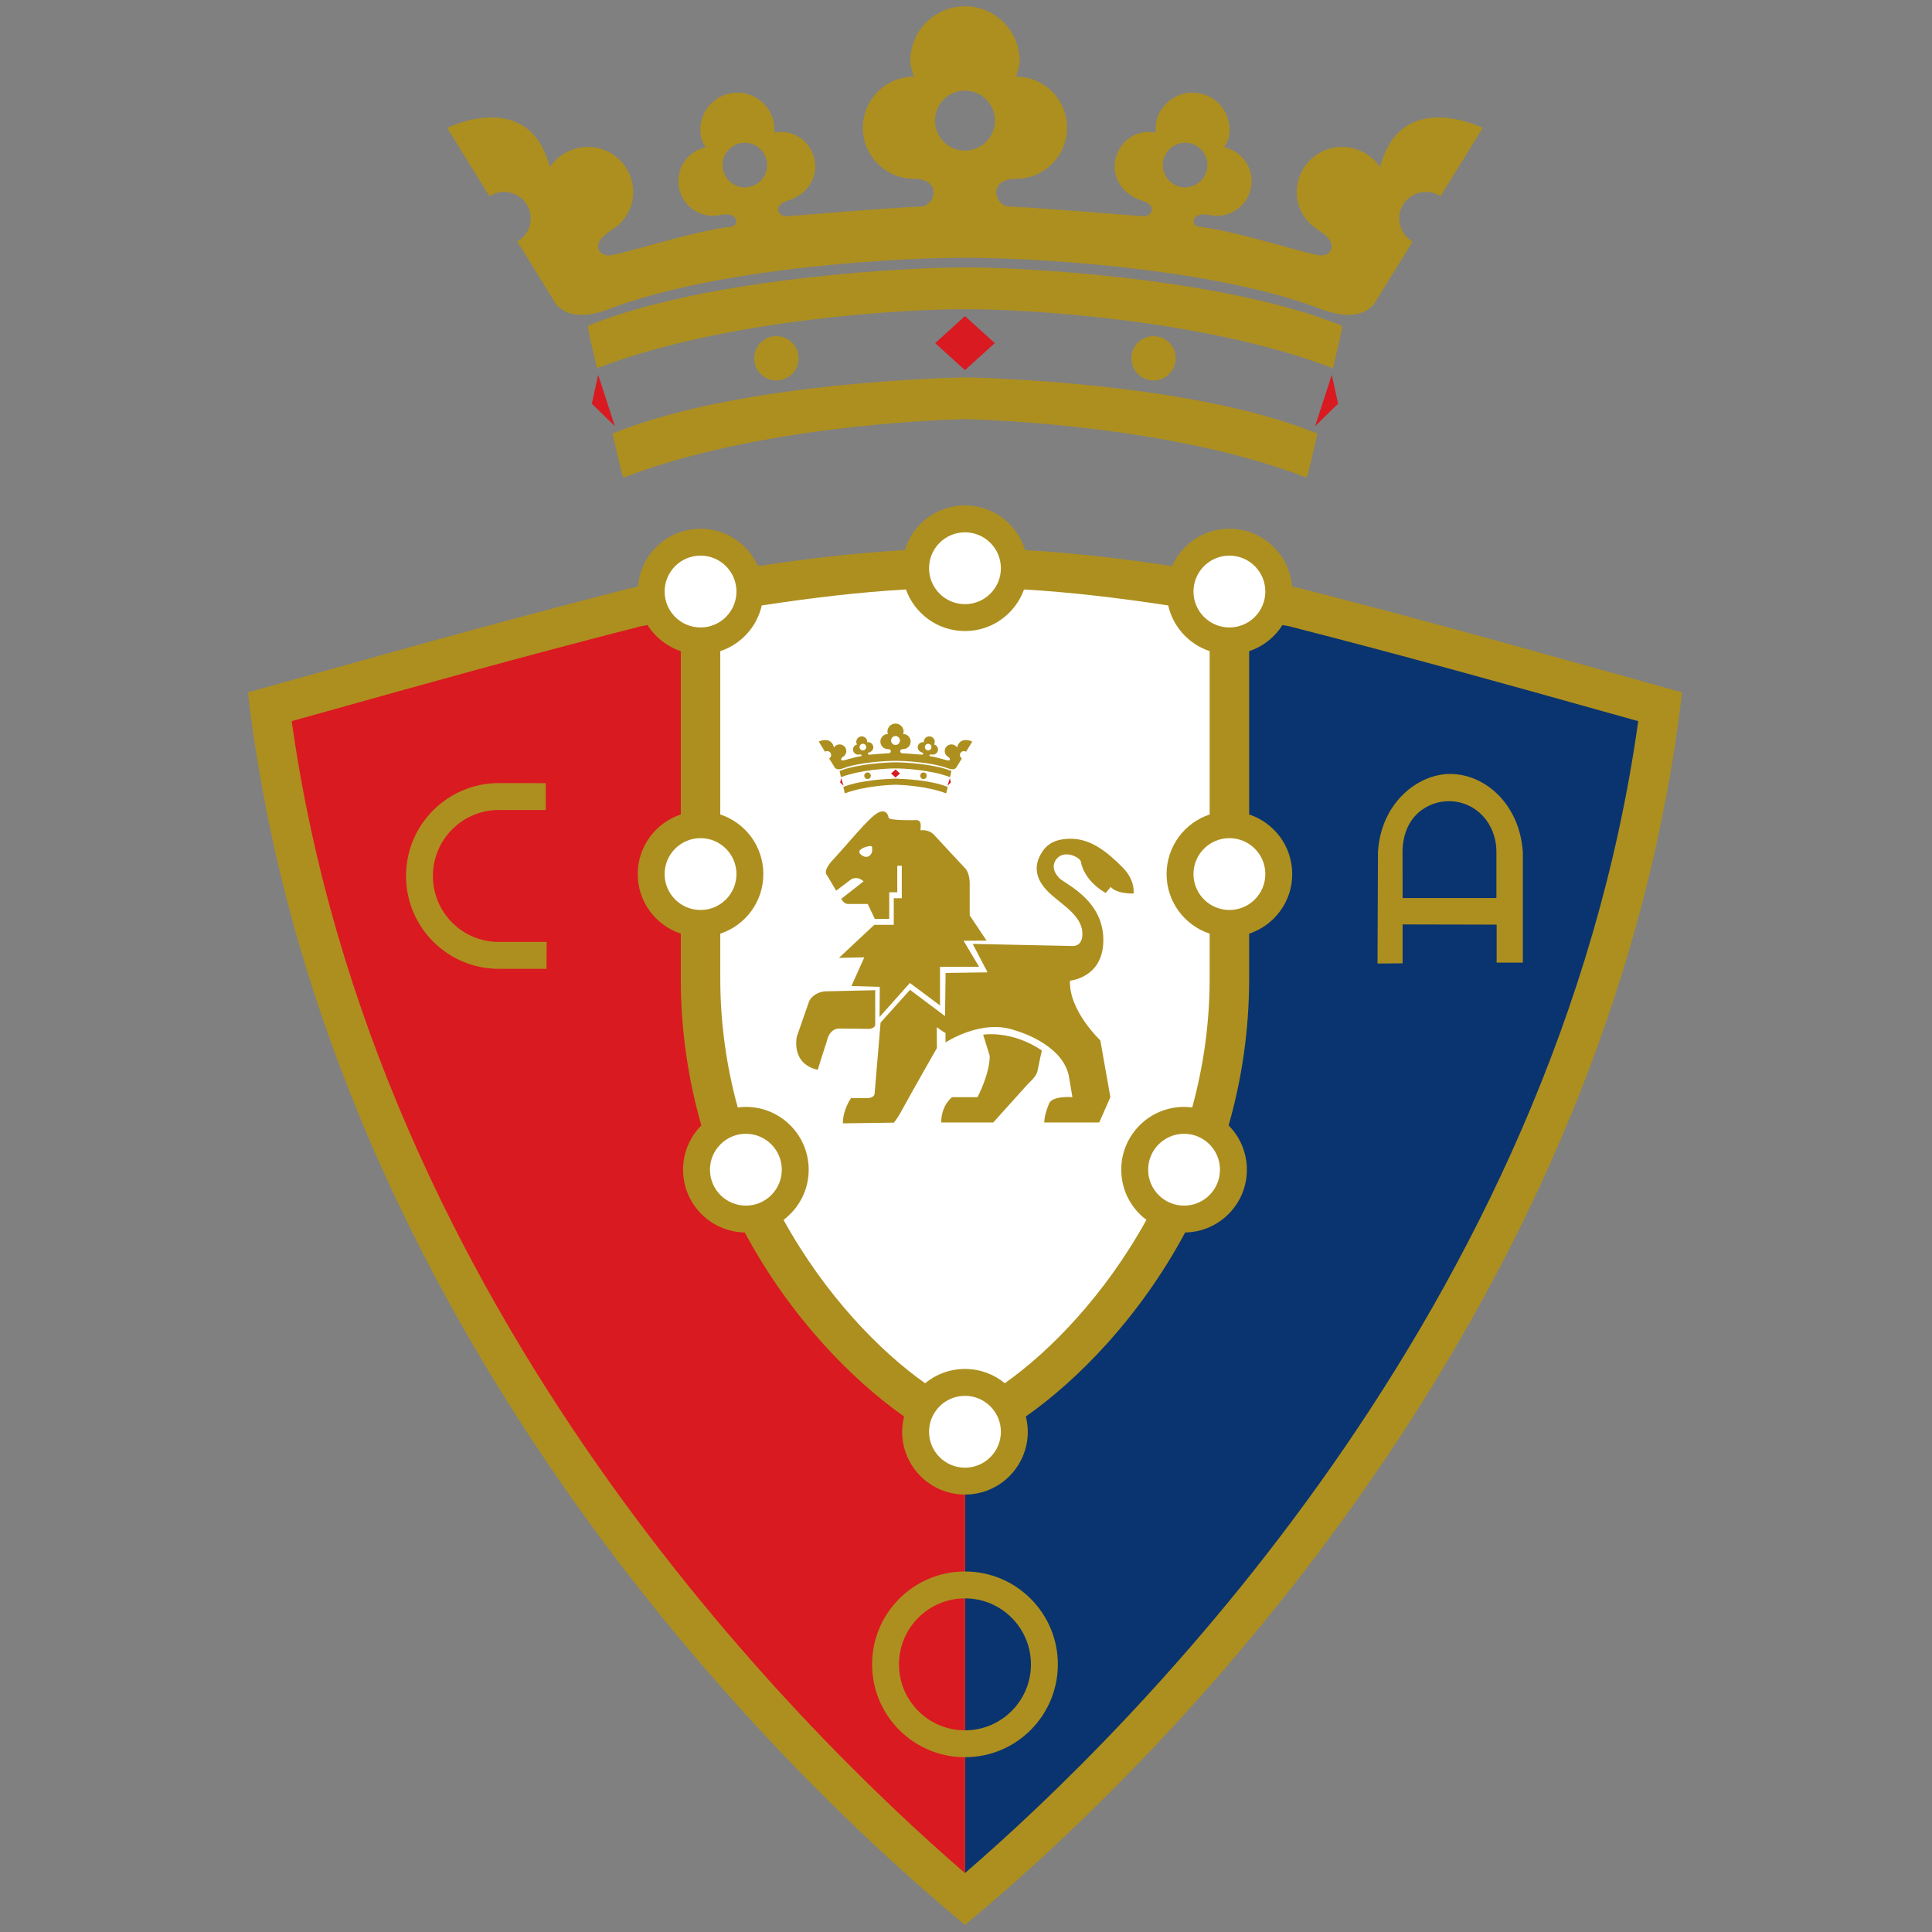 <svg width="512" height="512" viewBox="0 0 512 512" fill="none" xmlns="http://www.w3.org/2000/svg">
<rect x="0" y="0" width="512" height="512" fill="#808080" stroke="none"/>
<path d="M343.907 155.748C343.392 155.652 342.897 155.565 342.386 155.47C341.722 146.883 334.561 140.119 325.805 140.119C319.014 140.119 313.184 144.191 310.596 150.023C296.9 147.949 283.939 146.463 271.664 145.788C269.601 138.937 263.252 133.942 255.728 133.942C248.205 133.942 241.854 138.937 239.793 145.788C227.518 146.463 214.557 147.949 200.864 150.023C198.275 144.191 192.444 140.119 185.652 140.119C176.896 140.119 169.737 146.883 169.072 155.468C168.559 155.564 168.063 155.651 167.549 155.747C127.242 166.037 89.988 176.766 65.702 183.485C83.275 334.4 185.285 451.604 255.727 510.116C326.17 451.604 428.18 334.4 445.753 183.485C421.467 176.766 384.213 166.037 343.907 155.748Z" fill="#AD8F1F"/>
<path d="M424.588 188.441C401.419 181.949 372.602 173.878 341.65 165.972C341.059 165.861 340.459 165.755 339.867 165.645C337.83 168.866 334.723 171.339 331.037 172.559V215.843C337.664 218.037 342.452 224.274 342.452 231.639C342.452 239.003 337.665 245.239 331.037 247.433V259.324C331.037 273.354 328.995 286.345 325.592 298.249C328.584 301.259 330.436 305.405 330.436 309.986C330.436 319.08 323.14 326.458 314.084 326.616C301.865 349.405 285.244 366 271.857 375.381C272.181 376.679 272.373 378.031 272.373 379.431C272.373 388.623 264.922 396.076 255.728 396.076V496.39C299.81 458.32 412.291 347.278 434.148 191.109C429.375 189.777 424.588 188.441 424.588 188.441Z" fill="#0A346F"/>
<path d="M239.082 379.43C239.082 378.03 239.274 376.679 239.598 375.38C226.21 365.999 209.591 349.404 197.374 326.615C188.316 326.457 181.02 319.079 181.02 309.985C181.02 305.404 182.872 301.258 185.864 298.248C182.461 286.344 180.42 273.354 180.42 259.324V247.432C173.793 245.238 169.006 239.001 169.006 231.638C169.006 224.273 173.793 218.037 180.42 215.842V172.558C176.735 171.338 173.627 168.866 171.589 165.644C170.995 165.754 170.396 165.861 169.805 165.971C138.854 173.877 110.036 181.949 86.866 188.44C86.866 188.44 82.079 189.776 77.308 191.108C99.165 347.278 211.645 458.319 255.727 496.39V396.075C246.534 396.075 239.082 388.622 239.082 379.43Z" fill="#D91A21"/>
<path d="M190.882 172.558V215.842C197.51 218.037 202.296 224.273 202.296 231.638C202.296 239.002 197.51 245.238 190.882 247.432V259.324C190.882 271.483 192.607 282.904 195.51 293.493C196.217 293.403 196.932 293.339 197.665 293.339C206.857 293.339 214.311 300.791 214.311 309.985C214.311 315.427 211.687 320.245 207.648 323.282C218.642 343.2 233.142 358.089 245.163 366.568C248.037 364.204 251.715 362.785 255.726 362.785C259.737 362.785 263.415 364.204 266.288 366.566C278.309 358.088 292.811 343.2 303.808 323.282C299.767 320.245 297.142 315.427 297.142 309.985C297.142 300.791 304.597 293.339 313.789 293.339C314.521 293.339 315.237 293.403 315.944 293.493C318.847 282.903 320.572 271.482 320.572 259.323V247.432C313.946 245.238 309.159 239.002 309.159 231.638C309.159 224.274 313.946 218.038 320.572 215.842V172.558C315.087 170.742 310.873 166.153 309.582 160.448C296.6 158.473 283.71 156.918 271.374 156.22C269.065 162.639 262.941 167.236 255.727 167.236C248.51 167.236 242.385 162.634 240.077 156.213C227.774 156.907 214.878 158.466 201.874 160.446C200.584 166.153 196.369 170.741 190.882 172.558Z" fill="white"/>
<path d="M218.948 262.711C216.54 262.766 214.889 264.209 214.399 265.423L211.186 274.654C211.186 274.654 209.442 281.872 216.709 283.51C216.709 283.51 217.982 279.361 219.131 275.886C219.131 275.886 219.673 272.573 222.445 272.573L229.713 272.646C229.713 272.646 231.444 272.904 231.938 271.702L231.943 262.413C231.944 262.412 221.595 262.654 218.948 262.711Z" fill="#AD8F1F"/>
<path d="M297.38 229.748C293.713 226.116 289.295 222.191 283.56 222.277C278.99 222.344 276.986 224.141 275.668 226.635C274.445 228.945 273.816 232.367 277.732 236.282C281.099 239.649 286.85 242.507 286.85 247.488C286.85 250.911 284.313 250.704 284.313 250.704L257.784 250.142L261.711 257.682L250.588 257.842L250.444 269.279L241.161 262.324L233.365 270.994L231.793 289.678C231.793 289.678 231.912 291.007 229.745 291.007H225.535C225.535 291.007 223.366 293.982 223.366 297.702L236.845 297.513C236.845 297.513 237.435 297.141 239.25 293.793C241.686 289.302 248.293 277.732 248.293 277.732C248.293 277.732 248.222 272.453 248.276 272.202C248.276 272.202 250.205 273.683 250.569 273.721V276.271C250.569 276.271 260.109 269.871 269.022 273.072C269.022 273.072 281.178 276.33 283.205 284.864L284.205 290.758C284.205 290.758 278.962 290.323 278.048 292.384C278.048 292.384 276.734 295.336 276.734 297.461C276.734 297.461 288.444 297.461 291.312 297.461L294.258 290.759L291.597 275.708C291.597 275.708 283.205 267.789 283.559 259.886C283.559 259.886 292.396 259.161 292.396 249.15C292.396 239.139 283.672 234.948 280.889 232.885C278.732 230.728 278.885 228.724 280.274 227.337C282.414 225.197 286.472 227.312 286.472 228.504C286.472 228.504 287.086 233.224 293.007 236.649L294.37 235.039C294.37 235.039 295.404 236.802 300.387 236.802C300.389 236.802 301.046 233.379 297.38 229.748Z" fill="#AD8F1F"/>
<path d="M260.548 274.203L262.292 279.817C262.292 284.66 259.045 290.756 259.045 290.756H252.323C252.323 290.756 249.436 292.808 249.436 297.459H263.228L272.612 287.034C272.612 287.034 274.64 285.356 274.939 283.824C275.373 281.579 276.101 278.372 276.101 278.372C267.96 272.918 260.548 274.203 260.548 274.203Z" fill="#AD8F1F"/>
<path d="M261.454 249.273L256.981 242.578V234.187C256.981 230.996 255.612 229.931 255.612 229.931C255.612 229.931 248.868 222.718 247.499 221.207C246.231 219.808 244.202 219.992 243.909 220.027C243.951 219.946 244.001 219.654 244.001 218.691C244.001 217.012 242.482 217.349 242.482 217.349C242.482 217.349 235.486 217.516 235.486 216.677C235.486 216.677 235.182 214.16 232.75 215.336C230.318 216.508 223.877 224.563 220.835 227.751C217.794 230.939 219.163 231.945 219.163 231.945L221.596 236.033L225.529 233.058C225.529 233.058 227.076 231.954 228.863 233.571L222.947 238.193C223.706 239.703 224.789 239.557 224.789 239.557H229.959L231.838 243.508H235.66V236.462H237.787V229.427H238.984V238.045H236.856V245.094H231.687L222.323 253.852L229.051 253.705L225.639 261.306L233.151 261.526L233.095 269.514L241.13 260.498L249.113 266.461V256.23L259.47 256.197L255.352 249.308L261.454 249.273Z" fill="#AD8F1F"/>
<path d="M229.473 224.433C228.614 224.676 228.053 225.152 227.908 225.299C227.211 225.996 228.631 227.082 229.524 227.082C230.416 227.082 231.14 226.284 231.14 225.299C231.141 224.313 231.302 223.92 229.473 224.433Z" fill="white"/>
<path d="M238.495 204.986L237.323 203.924L236.149 204.986L237.323 206.048L238.495 204.986Z" fill="#D91A21"/>
<path d="M244.735 206.454C245.216 206.454 245.606 206.064 245.606 205.582C245.606 205.101 245.216 204.711 244.735 204.711C244.253 204.711 243.863 205.101 243.863 205.582C243.863 206.064 244.253 206.454 244.735 206.454Z" fill="#AD8F1F"/>
<path d="M229.911 206.454C230.392 206.454 230.782 206.064 230.782 205.582C230.782 205.101 230.392 204.711 229.911 204.711C229.429 204.711 229.039 205.101 229.039 205.582C229.039 206.064 229.429 206.454 229.911 206.454Z" fill="#AD8F1F"/>
<path d="M251.081 208.249L251.737 206.232L251.985 207.366L251.081 208.249Z" fill="#D91A21"/>
<path d="M223.561 208.249L222.906 206.232L222.658 207.366L223.561 208.249Z" fill="#D91A21"/>
<path d="M237.325 206.342C235.228 206.397 228.045 206.715 223.54 208.53L223.486 208.551L223.498 208.608C223.867 210.206 223.874 210.21 223.913 210.228L223.939 210.242L223.967 210.231C229.137 208.259 235.997 207.994 237.324 207.961C238.649 207.994 245.507 208.259 250.678 210.231L250.705 210.241L250.731 210.228C250.771 210.21 250.776 210.207 251.144 208.607L251.158 208.55L251.104 208.529C246.6 206.714 239.419 206.396 237.325 206.342Z" fill="#AD8F1F"/>
<path d="M252.094 204.299C247.297 202.367 239.096 202.009 237.323 202.024C235.551 202.009 227.349 202.367 222.551 204.3C222.488 204.327 222.488 204.327 222.855 205.882L222.873 205.958L222.946 205.93C227.972 204.011 235.191 203.625 237.324 203.641H237.325C239.458 203.625 246.676 204.011 251.699 205.93L251.772 205.958L251.79 205.882C252.157 204.325 252.157 204.325 252.094 204.299Z" fill="#AD8F1F"/>
<path d="M253.64 198.073C253.313 197.592 252.758 197.276 252.139 197.276C251.156 197.276 250.362 198.071 250.362 199.053C250.362 199.636 250.643 200.128 251.077 200.449C251.077 200.449 251.574 200.759 251.677 200.967C251.827 201.279 251.687 201.491 251.37 201.543C251.052 201.593 248.046 200.578 246.524 200.415C246.176 200.381 246.21 199.797 246.944 199.953C247.678 200.11 248.402 199.641 248.558 198.904C248.715 198.17 248.243 197.448 247.509 197.291C247.577 197.171 247.659 197.044 247.691 196.904C247.859 196.115 247.356 195.342 246.57 195.174C245.783 195.008 245.009 195.51 244.841 196.296C244.813 196.439 244.806 196.579 244.816 196.718C244.082 196.561 243.392 197.038 243.234 197.774C243.08 198.509 243.563 199.172 244.283 199.388C244.902 199.572 244.665 200.024 244.322 200.003C244.075 199.984 240.154 199.653 239.046 199.622C238.467 199.572 238.221 198.53 239.329 198.53C240.436 198.53 241.334 197.63 241.334 196.521C241.334 195.414 240.436 194.515 239.329 194.515C239.386 194.32 239.472 194.114 239.472 193.9C239.472 192.713 238.51 191.751 237.323 191.751C236.136 191.751 235.175 192.713 235.175 193.9C235.175 194.113 235.257 194.32 235.318 194.515C234.209 194.515 233.31 195.414 233.31 196.521C233.31 197.63 234.209 198.53 235.318 198.53C236.425 198.53 236.178 199.572 235.6 199.622C234.49 199.653 230.57 199.984 230.322 200.003C229.981 200.024 229.743 199.572 230.362 199.388C231.083 199.172 231.567 198.509 231.411 197.774C231.254 197.038 230.563 196.561 229.828 196.718C229.839 196.579 229.835 196.439 229.805 196.296C229.637 195.51 228.863 195.007 228.076 195.174C227.29 195.342 226.786 196.115 226.953 196.904C226.984 197.044 227.068 197.171 227.136 197.291C226.401 197.448 225.932 198.17 226.087 198.904C226.243 199.641 226.967 200.109 227.7 199.953C228.435 199.798 228.467 200.382 228.12 200.415C226.598 200.578 223.592 201.593 223.275 201.543C222.958 201.491 222.817 201.279 222.968 200.967C223.071 200.76 223.568 200.449 223.568 200.449C224.002 200.128 224.283 199.636 224.283 199.053C224.283 198.071 223.488 197.276 222.505 197.276C221.886 197.276 221.332 197.592 221.005 198.073C220.201 194.922 216.974 196.529 216.974 196.529L218.636 199.22C219.012 198.947 219.592 198.991 219.951 199.35C220.358 199.758 220.358 200.417 219.951 200.823C219.884 200.892 219.808 200.949 219.728 200.995L221.132 203.267C221.132 203.267 221.539 204.329 223.326 203.649C227.852 201.927 235.319 201.618 237.322 201.634C239.324 201.617 246.789 201.927 251.317 203.649C253.103 204.329 253.509 203.267 253.509 203.267L254.913 200.995C254.834 200.949 254.761 200.892 254.692 200.823C254.284 200.417 254.284 199.758 254.692 199.35C255.049 198.992 255.628 198.948 256.006 199.22L257.667 196.529C257.669 196.529 254.443 194.922 253.64 198.073ZM228.672 198.866C228.188 198.866 227.795 198.472 227.795 197.987C227.795 197.504 228.188 197.11 228.672 197.11C229.157 197.11 229.549 197.504 229.549 197.987C229.549 198.472 229.157 198.866 228.672 198.866ZM237.323 197.42C236.672 197.42 236.143 196.893 236.143 196.243C236.143 195.591 236.671 195.062 237.323 195.062C237.973 195.062 238.502 195.591 238.502 196.243C238.501 196.893 237.972 197.42 237.323 197.42ZM245.097 197.987C245.097 197.504 245.488 197.11 245.971 197.11C246.457 197.11 246.847 197.504 246.847 197.987C246.847 198.472 246.457 198.866 245.971 198.866C245.488 198.866 245.097 198.472 245.097 197.987Z" fill="#AD8F1F"/>
<path d="M263.635 90.93L255.727 83.774L247.819 90.93L255.727 98.087L263.635 90.93Z" fill="#D91A21"/>
<path d="M305.706 100.826C308.95 100.826 311.579 98.197 311.579 94.953C311.579 91.709 308.95 89.08 305.706 89.08C302.462 89.08 299.833 91.709 299.833 94.953C299.833 98.197 302.462 100.826 305.706 100.826Z" fill="#AD8F1F"/>
<path d="M205.749 100.828C208.993 100.828 211.624 98.197 211.624 94.953C211.624 91.708 208.993 89.078 205.749 89.078C202.504 89.078 199.874 91.708 199.874 94.953C199.874 98.197 202.504 100.828 205.749 100.828Z" fill="#AD8F1F"/>
<path d="M352.934 99.328L348.514 112.94L354.606 106.985L352.934 99.328Z" fill="#D91A21"/>
<path d="M162.94 112.94L158.518 99.328L156.849 106.985L162.94 112.94Z" fill="#D91A21"/>
<path d="M255.751 99.997C241.598 100.36 193.152 102.493 162.754 114.738L162.323 114.912L162.427 115.365C164.917 126.197 164.943 126.21 165.264 126.366L165.476 126.468L165.698 126.385C200.481 113.116 246.777 111.303 255.737 111.074C264.693 111.303 310.975 113.116 345.759 126.385L345.978 126.468L346.191 126.367C346.513 126.213 346.538 126.2 349.03 115.365L349.134 114.912L348.702 114.738C318.301 102.493 269.869 100.359 255.751 99.997Z" fill="#AD8F1F"/>
<path d="M355.391 86.223C323.032 73.187 267.695 70.766 255.732 70.866C243.773 70.766 188.424 73.187 156.077 86.217C155.579 86.434 155.578 86.436 158.079 96.984L158.223 97.589L158.804 97.367C192.773 84.41 241.381 81.833 255.731 81.952H255.739C270.086 81.833 318.68 84.41 352.649 97.367L353.231 97.589L353.373 96.984C355.875 86.435 355.875 86.435 355.391 86.223Z" fill="#AD8F1F"/>
<path d="M365.758 44.309C363.551 41.071 359.81 38.933 355.634 38.933C349.018 38.933 343.652 44.297 343.652 50.915C343.652 54.844 345.543 58.16 348.463 60.344C348.463 60.344 351.828 62.43 352.514 63.831C353.539 65.922 352.587 67.35 350.444 67.696C348.304 68.041 328.035 61.202 317.77 60.099C315.427 59.877 315.648 55.929 320.605 56.984C325.561 58.035 330.431 54.873 331.484 49.916C332.538 44.961 329.375 40.089 324.418 39.034C324.866 38.22 325.437 37.371 325.641 36.415C326.77 31.107 323.381 25.891 318.075 24.762C312.767 23.636 307.551 27.024 306.421 32.329C306.221 33.283 306.191 34.237 306.264 35.162C301.308 34.111 296.645 37.329 295.59 42.286C294.537 47.242 297.799 51.724 302.655 53.167C306.838 54.411 305.237 57.465 302.934 57.31C301.26 57.199 274.824 54.969 267.348 54.745C263.446 54.41 261.778 47.381 269.252 47.381C276.727 47.381 282.784 41.321 282.784 33.848C282.784 26.375 276.727 20.316 269.252 20.316C269.649 19.003 270.213 17.602 270.213 16.161C270.213 8.156 263.73 1.669 255.726 1.669C247.723 1.669 241.242 8.156 241.242 16.161C241.242 17.602 241.803 19.003 242.201 20.316C234.726 20.316 228.666 26.375 228.666 33.848C228.666 41.321 234.726 47.381 242.201 47.381C249.673 47.381 248.008 54.411 244.101 54.745C236.628 54.969 210.19 57.199 208.518 57.31C206.216 57.465 204.614 54.41 208.795 53.167C213.651 51.724 216.914 47.243 215.861 42.286C214.807 37.329 210.144 34.111 205.189 35.162C205.263 34.237 205.232 33.283 205.031 32.329C203.902 27.024 198.685 23.636 193.378 24.762C188.072 25.891 184.683 31.108 185.811 36.415C186.015 37.371 186.585 38.22 187.032 39.034C182.077 40.089 178.914 44.96 179.968 49.916C181.021 54.873 185.891 58.035 190.848 56.984C195.804 55.929 196.025 59.877 193.682 60.099C183.418 61.202 163.149 68.041 161.007 67.696C158.867 67.351 157.915 65.922 158.939 63.831C159.626 62.43 162.988 60.344 162.988 60.344C165.911 58.16 167.802 54.844 167.802 50.915C167.802 44.298 162.436 38.933 155.819 38.933C151.643 38.933 147.902 41.071 145.694 44.309C140.279 23.065 118.516 33.894 118.516 33.894L129.726 52.036C132.265 50.214 136.18 50.507 138.59 52.917C141.335 55.662 141.335 60.111 138.59 62.857C138.132 63.315 137.626 63.694 137.089 63.999L146.556 79.328C146.556 79.328 149.303 86.498 161.352 81.912C191.876 70.291 242.231 68.213 255.732 68.323C269.231 68.212 319.575 70.291 350.1 81.912C362.149 86.498 364.896 79.328 364.896 79.328L374.364 63.999C373.824 63.694 373.32 63.315 372.862 62.857C370.118 60.111 370.118 55.662 372.862 52.917C375.272 50.507 379.187 50.214 381.726 52.036L392.936 33.894C392.937 33.895 371.175 23.066 365.758 44.309ZM197.393 49.649C194.129 49.649 191.482 47.002 191.482 43.736C191.482 40.472 194.129 37.823 197.393 37.823C200.659 37.823 203.306 40.472 203.306 43.736C203.306 47.002 200.659 49.649 197.393 49.649ZM255.727 39.907C251.336 39.907 247.778 36.349 247.778 31.959C247.778 27.57 251.336 24.011 255.727 24.011C260.117 24.011 263.677 27.57 263.677 31.959C263.677 36.348 260.117 39.907 255.727 39.907ZM308.149 43.736C308.149 40.472 310.797 37.823 314.061 37.823C317.325 37.823 319.974 40.472 319.974 43.736C319.974 47.002 317.326 49.649 314.061 49.649C310.798 49.649 308.149 47.002 308.149 43.736Z" fill="#AD8F1F"/>
<path d="M114.725 232.138C114.725 222.481 122.553 214.652 132.211 214.652L144.62 214.663V207.541L132.211 207.525C118.617 207.525 107.599 218.545 107.599 232.138C107.599 245.731 118.613 256.756 132.205 256.756H144.831L144.875 249.616H132.165C122.507 249.616 114.725 241.795 114.725 232.138Z" fill="#AD8F1F"/>
<path d="M384.311 205.107C375.691 205.107 365.988 212.794 365.176 225.736L365.054 255.346L371.707 255.29V244.982L396.625 245.036V255.097H403.571V225.924C402.762 212.983 393.435 205.107 384.311 205.107ZM396.563 237.992H371.707L371.687 225.829C371.707 216.255 378.498 212.209 384.173 212.324C391.22 212.467 396.563 218.256 396.563 225.735V237.992Z" fill="#AD8F1F"/>
<path d="M255.727 416.459C242.133 416.459 231.115 427.479 231.115 441.072C231.115 454.665 242.133 465.683 255.727 465.683C269.319 465.683 280.339 454.665 280.339 441.072C280.339 427.479 269.319 416.459 255.727 416.459ZM255.727 458.556C246.07 458.556 238.242 450.73 238.242 441.072C238.242 431.416 246.07 423.587 255.727 423.587C265.384 423.587 273.213 431.416 273.213 441.072C273.213 450.73 265.384 458.556 255.727 458.556Z" fill="#AD8F1F"/>
<path d="M255.727 388.948C260.984 388.948 265.245 384.686 265.245 379.43C265.245 374.174 260.984 369.912 255.727 369.912C250.471 369.912 246.21 374.174 246.21 379.43C246.21 384.686 250.471 388.948 255.727 388.948Z" fill="white"/>
<path d="M325.805 241.156C331.062 241.156 335.324 236.894 335.324 231.637C335.324 226.38 331.062 222.119 325.805 222.119C320.548 222.119 316.286 226.38 316.286 231.637C316.286 236.894 320.548 241.156 325.805 241.156Z" fill="white"/>
<path d="M185.651 241.157C190.908 241.157 195.17 236.895 195.17 231.638C195.17 226.381 190.908 222.119 185.651 222.119C180.394 222.119 176.133 226.381 176.133 231.638C176.133 236.895 180.394 241.157 185.651 241.157Z" fill="white"/>
<path d="M197.666 319.502C202.923 319.502 207.185 315.241 207.185 309.984C207.185 304.727 202.923 300.465 197.666 300.465C192.409 300.465 188.148 304.727 188.148 309.984C188.148 315.241 192.409 319.502 197.666 319.502Z" fill="white"/>
<path d="M325.805 166.282C331.062 166.282 335.324 162.02 335.324 156.763C335.324 151.506 331.062 147.245 325.805 147.245C320.548 147.245 316.286 151.506 316.286 156.763C316.286 162.02 320.548 166.282 325.805 166.282Z" fill="white"/>
<path d="M185.651 166.282C190.908 166.282 195.17 162.02 195.17 156.763C195.17 151.506 190.908 147.245 185.651 147.245C180.394 147.245 176.133 151.506 176.133 156.763C176.133 162.02 180.394 166.282 185.651 166.282Z" fill="white"/>
<path d="M255.727 160.109C260.984 160.109 265.246 155.847 265.246 150.59C265.246 145.333 260.984 141.072 255.727 141.072C250.47 141.072 246.209 145.333 246.209 150.59C246.209 155.847 250.47 160.109 255.727 160.109Z" fill="white"/>
<path d="M313.789 319.502C319.046 319.502 323.308 315.241 323.308 309.984C323.308 304.727 319.046 300.465 313.789 300.465C308.532 300.465 304.271 304.727 304.271 309.984C304.271 315.241 308.532 319.502 313.789 319.502Z" fill="white"/>
</svg>

